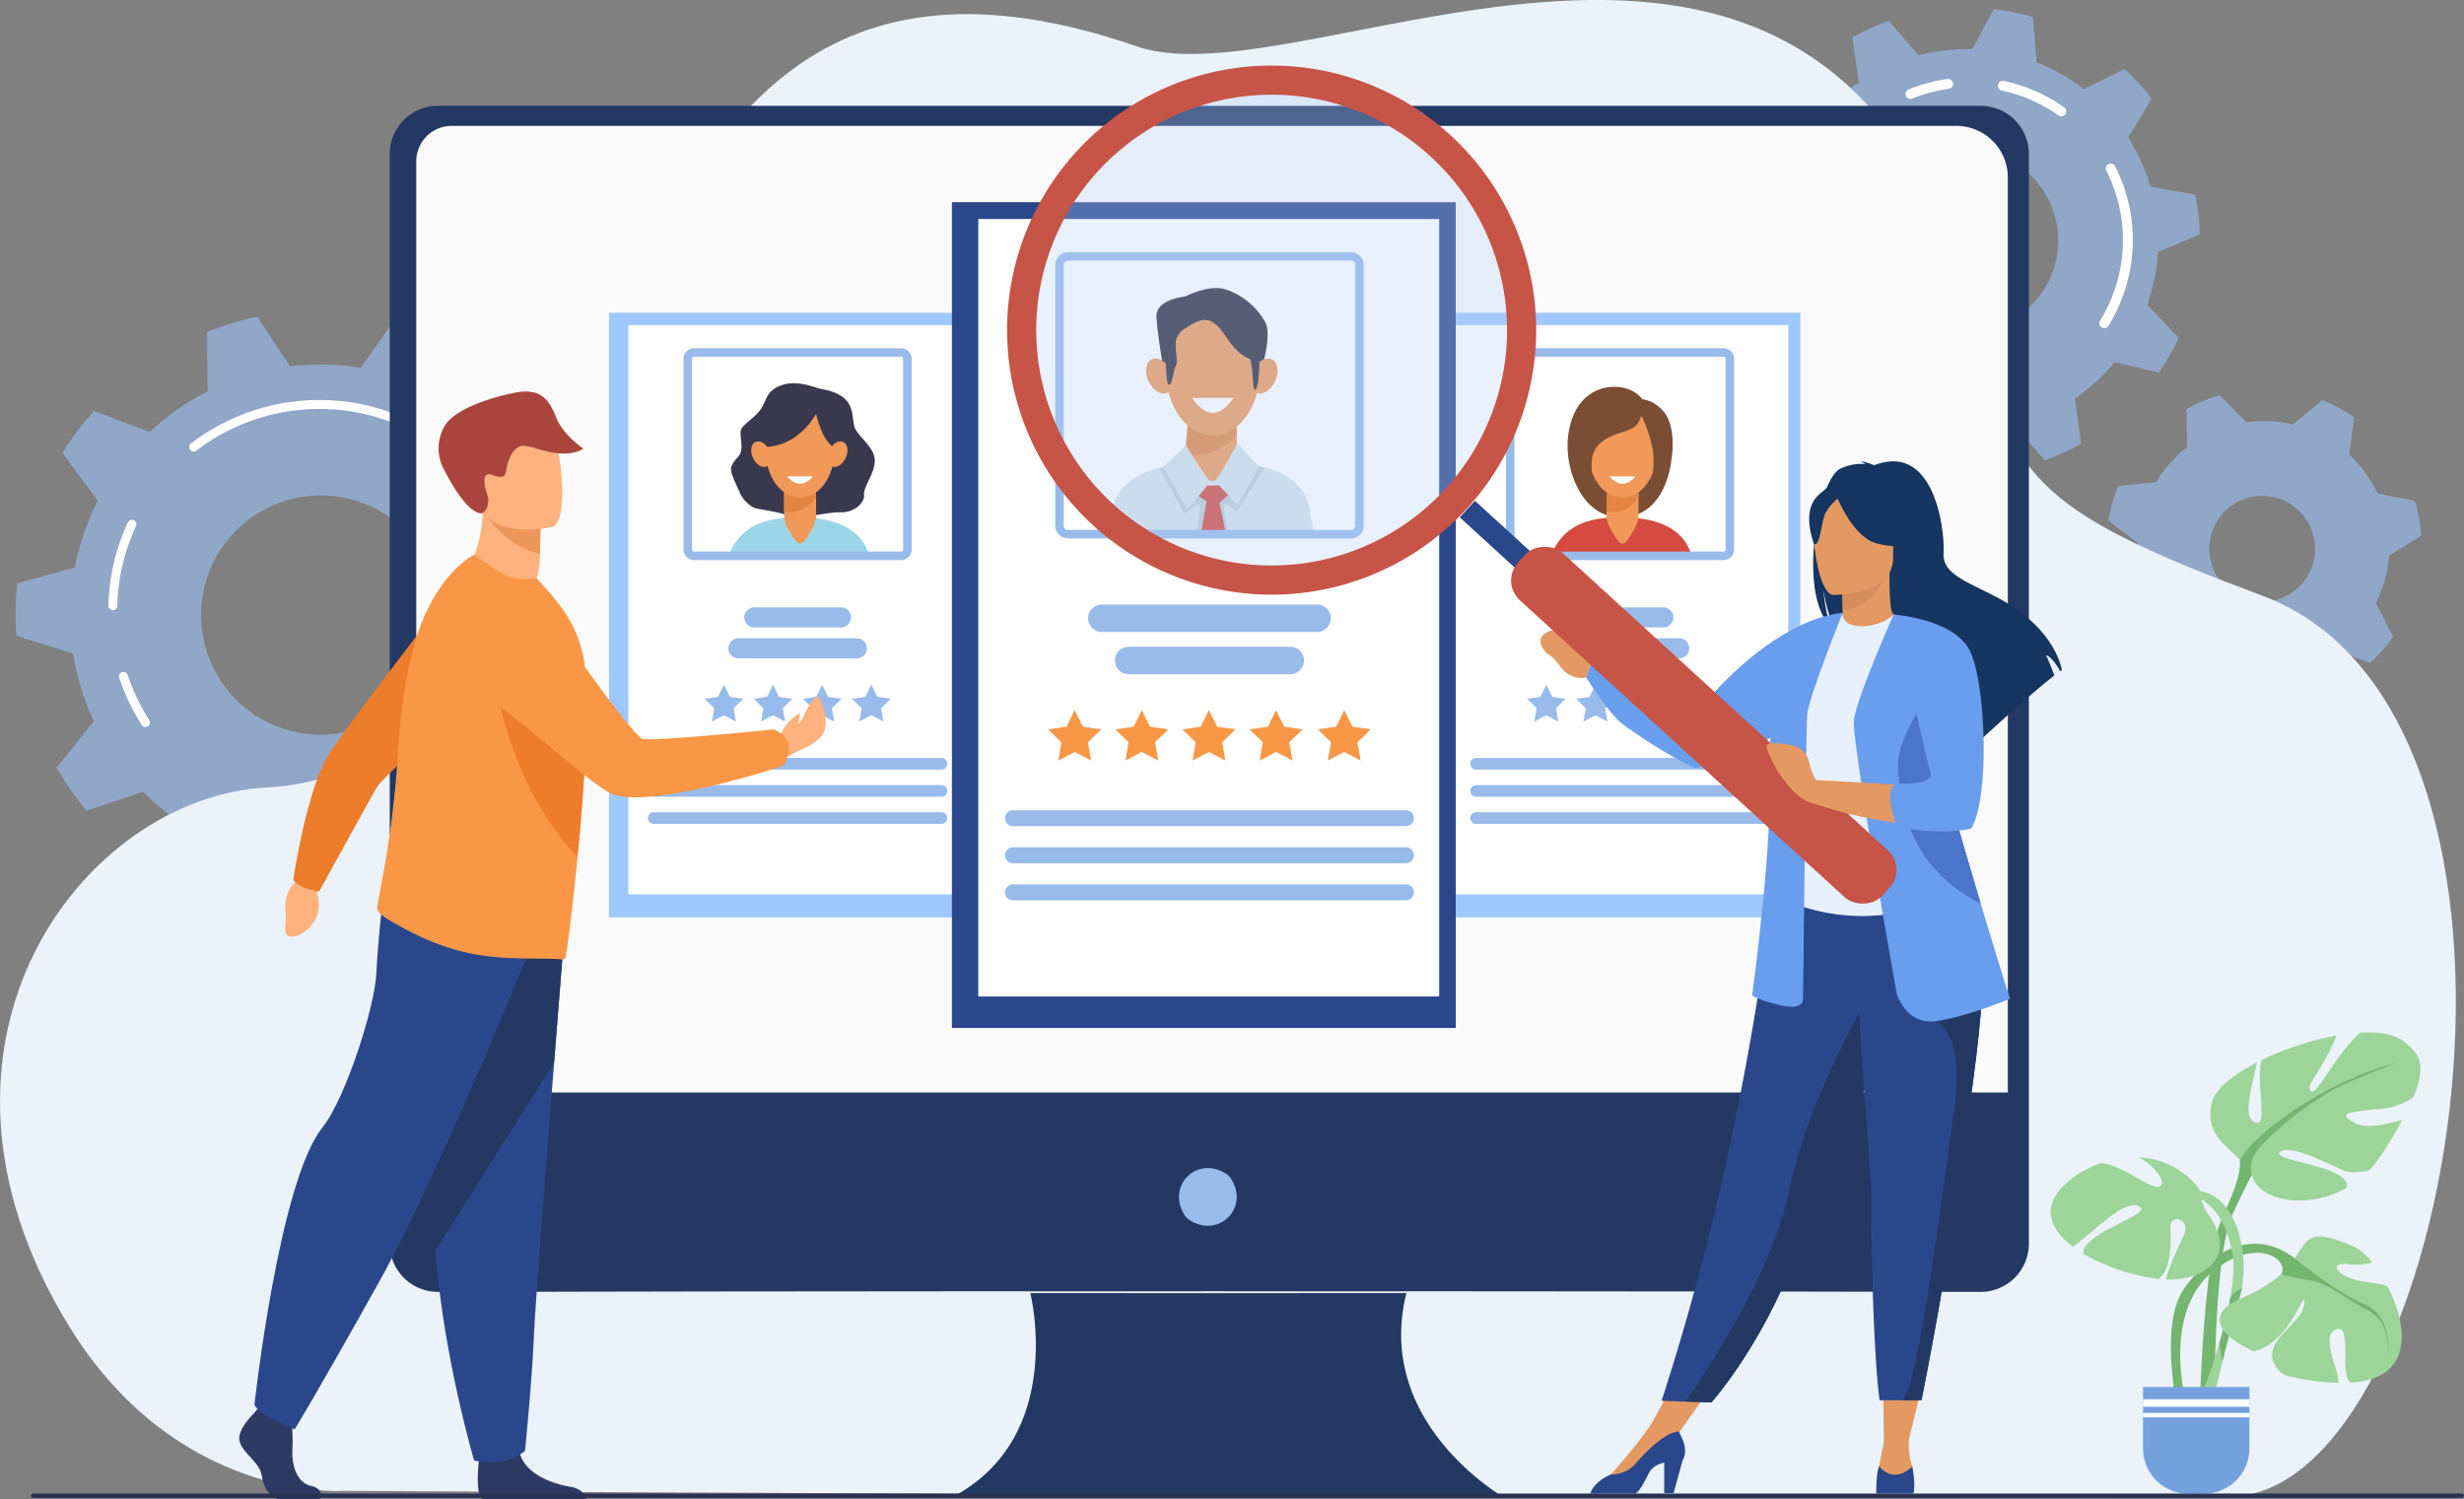 <svg xmlns="http://www.w3.org/2000/svg" width="762.425" height="464" viewBox="0 0 762.425 464">
  <rect x="0" y="0" width="762.425" height="464" fill="#808080" stroke="none"/>
  <g id="Group_42331" data-name="Group 42331" transform="translate(-15.63 -38.587)">
    <g id="Group_42305" data-name="Group 42305" transform="translate(20.468 41.384)">
      <g id="Group_42300" data-name="Group 42300" transform="translate(0 95.212)">
        <path id="Path_30932" data-name="Path 30932" d="M94.5,121.832a95.421,95.421,0,0,0-10.241,2.792c-1.794.6-3.553,1.253-5.286,1.947l.172,18.4A77.015,77.015,0,0,0,61.207,157.5l-17.231-6.488a94.73,94.73,0,0,0-9.77,12.96l10.968,14.8a77.858,77.858,0,0,0-7.15,20.667l-17.769,4.883a93.685,93.685,0,0,0-.3,16.218l17.582,5.531A77.8,77.8,0,0,0,43.922,247l-11.51,14.4A93.657,93.657,0,0,0,41.7,274.7l17.472-5.859A77.663,77.663,0,0,0,76.637,282l-.847,18.4a94.831,94.831,0,0,0,15.338,5.311l10.686-15a76.98,76.98,0,0,0,21.877.4l10.122,15.372a95.451,95.451,0,0,0,10.242-2.792c1.793-.6,3.553-1.253,5.286-1.947l-.173-18.4a76.99,76.99,0,0,0,17.938-12.527l17.232,6.488a94.626,94.626,0,0,0,9.769-12.96l-10.967-14.8a77.813,77.813,0,0,0,7.149-20.667l17.77-4.883a93.566,93.566,0,0,0,.3-16.218l-17.582-5.531a77.865,77.865,0,0,0-6.381-20.919l11.509-14.4a93.651,93.651,0,0,0-9.287-13.3l-17.473,5.859a77.656,77.656,0,0,0-17.464-13.166l.845-18.4a94.827,94.827,0,0,0-15.338-5.311l-10.685,15a76.937,76.937,0,0,0-21.877-.4Zm54.773,80.6a37.023,37.023,0,1,1-46.844-23.391A37.023,37.023,0,0,1,149.274,202.432Z" transform="translate(-19.739 -121.832)" fill="#9bc1f9" opacity="0.6"/>
        <g id="Group_42297" data-name="Group 42297" transform="translate(53.715 25.77)">
          <path id="Path_30933" data-name="Path 30933" d="M130.123,149.006a1.384,1.384,0,0,1-1.816,1.727,62.638,62.638,0,0,0-60.719,8.639,1.383,1.383,0,1,1-1.684-2.2,65.4,65.4,0,0,1,63.407-9.023A1.382,1.382,0,0,1,130.123,149.006Z" transform="translate(-65.363 -143.72)" fill="#fff"/>
        </g>
        <g id="Group_42298" data-name="Group 42298" transform="translate(28.701 62.871)">
          <path id="Path_30934" data-name="Path 30934" d="M52.7,176.179a1.386,1.386,0,0,1-.057,1.018,62.159,62.159,0,0,0-5.763,24.62,1.384,1.384,0,0,1-2.767-.072,64.936,64.936,0,0,1,6.018-25.71,1.384,1.384,0,0,1,2.569.144Z" transform="translate(-44.117 -175.232)" fill="#fff"/>
        </g>
        <g id="Group_42299" data-name="Group 42299" transform="translate(31.987 109.922)">
          <path id="Path_30935" data-name="Path 30935" d="M56.416,230.411a1.384,1.384,0,0,1-2.478,1.183,65.516,65.516,0,0,1-6.958-14.577,1.384,1.384,0,0,1,2.626-.877A62.773,62.773,0,0,0,56.268,230.1,1.359,1.359,0,0,1,56.416,230.411Z" transform="translate(-46.908 -215.195)" fill="#fff"/>
        </g>
      </g>
      <g id="Group_42304" data-name="Group 42304" transform="translate(531.64)">
        <path id="Path_30936" data-name="Path 30936" d="M615.49,110.7a72.684,72.684,0,0,0-.673-8.083c-.2-1.43-.446-2.843-.726-4.242l-13.852-2.431a58.867,58.867,0,0,0-6.917-15.22l7.271-12.043a72.274,72.274,0,0,0-8.378-9.142l-12.647,6.181a59.492,59.492,0,0,0-14.533-8.246l-1.2-14.029a71.591,71.591,0,0,0-12.143-2.48l-6.6,12.44a59.452,59.452,0,0,0-16.6,1.885l-9.219-10.649a71.532,71.532,0,0,0-11.284,5.127l1.972,13.942A59.378,59.378,0,0,0,497.636,75L483.93,71.8a72.492,72.492,0,0,0-6.123,10.785L487.591,92.7a58.818,58.818,0,0,0-3.345,16.381l-12.956,5.466a72.935,72.935,0,0,0,.672,8.083q.3,2.148.728,4.242l13.852,2.431a58.831,58.831,0,0,0,6.917,15.22l-7.271,12.043a72.368,72.368,0,0,0,8.378,9.143l12.647-6.182a59.431,59.431,0,0,0,14.533,8.246l1.2,14.031a71.564,71.564,0,0,0,12.143,2.478l6.6-12.44a59.451,59.451,0,0,0,16.6-1.885l9.218,10.65a71.6,71.6,0,0,0,11.284-5.129l-1.971-13.942a59.371,59.371,0,0,0,12.321-11.29l13.7,3.194a72.227,72.227,0,0,0,6.123-10.785l-9.783-10.114a58.825,58.825,0,0,0,3.345-16.381ZM547.316,140.64A28.289,28.289,0,1,1,571.4,108.7,28.29,28.29,0,0,1,547.316,140.64Z" transform="translate(-471.29 -40.963)" fill="#9bc1f9" opacity="0.6"/>
        <g id="Group_42301" data-name="Group 42301" transform="translate(113.114 47.828)">
          <path id="Path_30937" data-name="Path 30937" d="M569.1,132.481a1.525,1.525,0,0,1-1.508-2.315A47.4,47.4,0,0,0,569.528,83.8a1.526,1.526,0,0,1,2.721-1.385,50.446,50.446,0,0,1-2.06,49.354A1.521,1.521,0,0,1,569.1,132.481Z" transform="translate(-567.364 -81.586)" fill="#fff"/>
        </g>
        <g id="Group_42302" data-name="Group 42302" transform="translate(81.705 22.205)">
          <path id="Path_30938" data-name="Path 30938" d="M560.513,70.787a1.519,1.519,0,0,1-1.094-.265A47.021,47.021,0,0,0,541.9,62.843a1.527,1.527,0,0,1,.633-2.987,50.079,50.079,0,0,1,18.653,8.173,1.526,1.526,0,0,1-.67,2.757Z" transform="translate(-540.686 -59.823)" fill="#fff"/>
        </g>
        <g id="Group_42303" data-name="Group 42303" transform="translate(53.136 21.631)">
          <path id="Path_30939" data-name="Path 30939" d="M518.159,65.506a1.527,1.527,0,0,1-.786-2.926A50.565,50.565,0,0,1,529.4,59.35a1.526,1.526,0,0,1,.423,3.023,47.436,47.436,0,0,0-11.3,3.034A1.526,1.526,0,0,1,518.159,65.506Z" transform="translate(-516.421 -59.335)" fill="#fff"/>
        </g>
      </g>
      <path id="Path_30940" data-name="Path 30940" d="M656.374,194.186c.091-.71.159-1.418.21-2.123l9.935-6.1a48.405,48.405,0,0,0-1.963-10.773l-11.53-2.357a39.016,39.016,0,0,0-8.721-11.97l1.433-11.606a48.388,48.388,0,0,0-9.817-5.291l-9.042,7.554a39.022,39.022,0,0,0-14.449-.692l-8.207-8.383a48.673,48.673,0,0,0-10.36,4.372l.267,11.719a38.917,38.917,0,0,0-9.632,10.829l-11.684,1.191a48.729,48.729,0,0,0-3.064,10.728l9.264,7.048a38.56,38.56,0,0,0,2.484,14.669l-6.335,9.849a49.06,49.06,0,0,0,6.34,8.936l11.252-2.84a38.587,38.587,0,0,0,13.422,7.4l3.733,11.044c.6.1,1.2.19,1.808.267a49,49,0,0,0,8.968.311l4.8-10.586a38.81,38.81,0,0,0,14.281-6.034l10.945,3.961a48.837,48.837,0,0,0,7.127-8.1l-5.313-10.42A38.775,38.775,0,0,0,656.374,194.186Zm-41.105,12.035a16.358,16.358,0,1,1,18.287-14.17A16.357,16.357,0,0,1,615.269,206.221Z" transform="translate(77.813 -22.963)" fill="#9bc1f9" opacity="0.6"/>
    </g>
    <path id="Path_30941" data-name="Path 30941" d="M121.66,499.922s-51.421,3.579-84.939-51.4c-53.4-87.588,4.79-163.379,61.577-166.266,123.752-6.291,76.06-296.117,269.134-229.3,54.289,18.79,219.918-87.351,260.827,91.618,9.729,42.557,20,53.2,87.349,78.33,99.566,37.156,60.027,277.9-9.94,278.8S121.66,499.922,121.66,499.922Z" transform="translate(0 0)" fill="#ebf2f9"/>
    <g id="Group_42322" data-name="Group 42322" transform="translate(136.229 71.347)">
      <path id="Path_30942" data-name="Path 30942" d="M610.358,66.412H132.949A14.887,14.887,0,0,0,118.061,81.3V418.506a14.888,14.888,0,0,0,14.868,14.907H316.185s11.665,45.087-24.475,63.735H463.05s-40.8-23.033-30.314-63.735h177.6a14.908,14.908,0,0,0,14.908-14.907h0V81.308a14.887,14.887,0,0,0-14.878-14.9Z" transform="translate(-118.061 -66.412)" fill="#233862"/>
      <path id="Path_30943" data-name="Path 30943" d="M341.282,348.439c6.493,9.279-3.675,19.447-12.953,12.953a3.4,3.4,0,0,1-.8-.8c-6.481-9.279,3.676-19.435,12.955-12.953A3.412,3.412,0,0,1,341.282,348.439Z" transform="translate(-81.272 -16.896)" fill="#99bbeb"/>
      <path id="Path_30944" data-name="Path 30944" d="M135.971,71.671h465.57A15.962,15.962,0,0,1,617.5,87.634v283.16H125.031V82.612A10.941,10.941,0,0,1,135.971,71.671Z" transform="translate(-116.825 -65.479)" fill="#fafafa"/>
      <path id="Path_30945" data-name="Path 30945" d="M586.709,378.261c0,.155-98.091.29-219.057.29s-219.08-.134-219.08-.29,98.069-.288,219.08-.288S586.709,378.106,586.709,378.261Z" transform="translate(-112.649 -11.152)" fill="#ebf3fa"/>
      <g id="Group_42321" data-name="Group 42321" transform="translate(67.854 29.808)">
        <g id="Group_42310" data-name="Group 42310" transform="translate(0 34.223)">
          <rect id="Rectangle_40282" data-name="Rectangle 40282" width="114.144" height="187.089" fill="#9ec8ff"/>
          <rect id="Rectangle_40283" data-name="Rectangle 40283" width="104.414" height="176.147" transform="translate(5.978 3.812)" fill="#fff"/>
          <g id="Group_42309" data-name="Group 42309" transform="translate(12.029 10.973)">
            <g id="Group_42306" data-name="Group 42306" transform="translate(25.18 10.814)">
              <path id="Path_30946" data-name="Path 30946" d="M207.3,185.71c3.93-8.453,10.581-11.161,21.5-11.161,13.005,0,19.758,4.711,21.673,11.57C227.184,186.438,207.3,185.71,207.3,185.71Z" transform="translate(-207.297 -133.05)" fill="#9bd6e8"/>
              <path id="Path_30947" data-name="Path 30947" d="M224.18,139.68c-5.505,1.546-5.264,4.64-7.1,7.51s-5.822,4.786-6.3,6.7,1.228,5.9-.8,8.136-2.711,3.35-1.914,5.583,2.553,5.742,2.713,6.221,2.392,3.829,5.1,4.307,7.817,1.276,10.369,2.392,10.759-1.429,15.314-1.269,7.656-3.2,7.337-5.43,3.359-6.7,3.351-10.528c-.011-4.111-4.786-7.178-6.062-9.891s.16-7.5-4.626-10.331c-3.025-1.792-5.105-1.632-7.5-2.43S227.689,138.7,224.18,139.68Z" transform="translate(-207.218 -139.302)" fill="#3a384d"/>
              <path id="Path_30948" data-name="Path 30948" d="M228.4,184.414c-1.244,1.838-2.158,1.914-3.51,0-1.074-1.522-3.189-4.98-3.189-6.735V160.168a3.2,3.2,0,0,1,3.189-3.191h3.51a3.2,3.2,0,0,1,3.191,3.191V177.68C231.594,179.434,229.521,182.766,228.4,184.414Z" transform="translate(-204.742 -136.167)" fill="#f09959"/>
              <path id="Path_30949" data-name="Path 30949" d="M228.4,156.977h-3.51a3.2,3.2,0,0,0-3.189,3.191v15.625c3.939,1.254,7.536-1.24,9.89-4.049V160.168A3.2,3.2,0,0,0,228.4,156.977Z" transform="translate(-204.742 -136.167)" fill="#e38540"/>
              <ellipse id="Ellipse_489" data-name="Ellipse 489" cx="10.608" cy="14.454" rx="10.608" ry="14.454" transform="translate(11.299 6.533)" fill="#f09959"/>
              <path id="Path_30950" data-name="Path 30950" d="M232.6,148.217c-6.7,11.326-16.59,10.209-16.59,10.209s.239-14.994,8.1-15.792,12.482,2.356,14.078,7.559,0,8.632,0,8.632a13.765,13.765,0,0,1-3.829-5.184A37.181,37.181,0,0,1,232.6,148.217Z" transform="translate(-205.751 -138.733)" fill="#3a384d"/>
              <ellipse id="Ellipse_490" data-name="Ellipse 490" cx="2.792" cy="4.187" rx="2.792" ry="4.187" transform="translate(5.545 19.378) rotate(-25.405)" fill="#f09959"/>
              <path id="Path_30951" data-name="Path 30951" d="M233.672,157.355c-.993,2.09-.668,4.319.725,4.98s3.326-.5,4.317-2.584.668-4.319-.724-4.98S234.664,155.267,233.672,157.355Z" transform="translate(-202.721 -136.591)" fill="#f09959"/>
              <path id="Path_30952" data-name="Path 30952" d="M230.492,163.786s-1.785,2.315-3.988,2.315-3.988-2.315-3.988-2.315Z" transform="translate(-204.598 -134.959)" fill="#fff"/>
            </g>
            <path id="Path_30953" data-name="Path 30953" d="M241.134,204.444H214.345a3.115,3.115,0,1,1,0-6.231h26.789a3.115,3.115,0,0,1,0,6.231Z" transform="translate(-181.419 -118.039)" fill="#99bbeb"/>
            <path id="Path_30954" data-name="Path 30954" d="M246.778,212.573h-36.6a3.115,3.115,0,1,1,0-6.231h36.6a3.115,3.115,0,0,1,0,6.231Z" transform="translate(-182.158 -116.597)" fill="#99bbeb"/>
            <path id="Path_30955" data-name="Path 30955" d="M276.744,241.412H187.717a1.807,1.807,0,1,1,0-3.614h89.026a1.807,1.807,0,0,1,0,3.614Z" transform="translate(-185.91 -111.018)" fill="#99bbeb"/>
            <path id="Path_30956" data-name="Path 30956" d="M276.744,248.549H187.717a1.808,1.808,0,0,1,0-3.616h89.026a1.808,1.808,0,0,1,0,3.616Z" transform="translate(-185.91 -109.753)" fill="#99bbeb"/>
            <path id="Path_30957" data-name="Path 30957" d="M276.744,255.684H187.717a1.808,1.808,0,0,1,0-3.616h89.026a1.808,1.808,0,0,1,0,3.616Z" transform="translate(-185.91 -108.487)" fill="#99bbeb"/>
            <g id="Group_42307" data-name="Group 42307" transform="translate(11.032)">
              <path id="Path_30958" data-name="Path 30958" d="M262.63,195.669H198.507a3.231,3.231,0,0,1-3.227-3.227v-59.1a3.231,3.231,0,0,1,3.227-3.227H262.63a3.23,3.23,0,0,1,3.227,3.227v59.1A3.23,3.23,0,0,1,262.63,195.669Zm-64.123-62.927a.61.61,0,0,0-.6.6v59.1a.61.61,0,0,0,.6.6H262.63a.61.61,0,0,0,.6-.6v-59.1a.61.61,0,0,0-.6-.6Z" transform="translate(-195.28 -130.117)" fill="#99bbeb"/>
            </g>
            <g id="Group_42308" data-name="Group 42308" transform="translate(17.504 104.101)">
              <path id="Path_30959" data-name="Path 30959" d="M206.785,218.536l1.856,3.762,4.151.6-3,2.928.709,4.134-3.713-1.952-3.713,1.952.709-4.134-3-2.928,4.151-.6Z" transform="translate(-200.777 -218.536)" fill="#99bbeb"/>
              <path id="Path_30960" data-name="Path 30960" d="M219.7,218.536l1.856,3.762,4.151.6-3,2.928.709,4.134-3.713-1.952-3.713,1.952.709-4.134-3-2.928,4.151-.6Z" transform="translate(-198.487 -218.536)" fill="#99bbeb"/>
              <path id="Path_30961" data-name="Path 30961" d="M232.615,218.536l1.856,3.762,4.151.6-3,2.928.709,4.134-3.713-1.952-3.713,1.952.709-4.134-3-2.928,4.151-.6Z" transform="translate(-196.196 -218.536)" fill="#99bbeb"/>
              <path id="Path_30962" data-name="Path 30962" d="M245.53,218.536l1.856,3.762,4.151.6-3,2.928.709,4.134-3.713-1.952-3.713,1.952.709-4.134-3-2.928,4.151-.6Z" transform="translate(-193.905 -218.536)" fill="#99bbeb"/>
            </g>
          </g>
        </g>
        <g id="Group_42315" data-name="Group 42315" transform="translate(254.472 34.223)">
          <rect id="Rectangle_40284" data-name="Rectangle 40284" width="114.144" height="187.089" fill="#9ec8ff"/>
          <rect id="Rectangle_40285" data-name="Rectangle 40285" width="104.414" height="176.147" transform="translate(5.978 3.812)" fill="#fff"/>
          <g id="Group_42314" data-name="Group 42314" transform="translate(12.029 10.973)">
            <g id="Group_42311" data-name="Group 42311" transform="translate(25.18 11.938)">
              <path id="Path_30963" data-name="Path 30963" d="M427.646,156.317c0,8.38,5.046,21.9,16.948,21.467s14.535-13.322,14.995-16.959S427.646,156.317,427.646,156.317Z" transform="translate(-422.687 -137.409)" fill="#7a4e34"/>
              <path id="Path_30964" data-name="Path 30964" d="M423.434,185.71c3.93-8.453,10.581-11.161,21.5-11.161,13.005,0,19.759,4.711,21.673,11.57C443.321,186.438,423.434,185.71,423.434,185.71Z" transform="translate(-423.434 -134.175)" fill="#d54a41"/>
              <path id="Path_30965" data-name="Path 30965" d="M444.54,184.414c-1.245,1.838-2.158,1.914-3.51,0-1.074-1.522-3.189-4.98-3.189-6.735V160.168a3.2,3.2,0,0,1,3.189-3.191h3.51a3.2,3.2,0,0,1,3.191,3.191V177.68C447.731,179.434,445.658,182.766,444.54,184.414Z" transform="translate(-420.879 -137.291)" fill="#f09959"/>
              <path id="Path_30966" data-name="Path 30966" d="M444.54,156.977h-3.51a3.2,3.2,0,0,0-3.189,3.191v15.625c3.941,1.254,7.536-1.24,9.89-4.049V160.168A3.2,3.2,0,0,0,444.54,156.977Z" transform="translate(-420.879 -137.291)" fill="#e38540"/>
              <ellipse id="Ellipse_491" data-name="Ellipse 491" cx="10.608" cy="14.454" rx="10.608" ry="14.454" transform="translate(11.299 5.408)" fill="#f09959"/>
              <path id="Path_30967" data-name="Path 30967" d="M450.43,149.133c-1.26,4.446-4.023,4.394-7.874,5.854s-5.694,2.928-6.954,5.771c-1.607,3.626.73,14.2.73,14.2s-9.753-7.3-8.625-18.777,7.9-15.924,14.265-15.924,8.79,3.882,8.79,3.882,3.393.014,6.6,3.815c4.313,5.109,2.985,17.516,0,21.961s-4.977,5.839-4.911,5.64,2.787-10.408,1.328-16.72A40.32,40.32,0,0,0,450.43,149.133Z" transform="translate(-422.692 -140.257)" fill="#7a4e34"/>
              <path id="Path_30968" data-name="Path 30968" d="M446.629,163.786s-1.785,2.315-3.988,2.315-3.988-2.315-3.988-2.315Z" transform="translate(-420.734 -136.084)" fill="#fff"/>
            </g>
            <path id="Path_30969" data-name="Path 30969" d="M457.271,204.444H430.482a3.115,3.115,0,1,1,0-6.231h26.789a3.115,3.115,0,0,1,0,6.231Z" transform="translate(-397.556 -118.039)" fill="#99bbeb"/>
            <path id="Path_30970" data-name="Path 30970" d="M462.915,212.573h-36.6a3.115,3.115,0,0,1,0-6.231h36.6a3.115,3.115,0,0,1,0,6.231Z" transform="translate(-398.295 -116.597)" fill="#99bbeb"/>
            <path id="Path_30971" data-name="Path 30971" d="M492.881,241.412H403.854a1.807,1.807,0,1,1,0-3.614h89.026a1.807,1.807,0,1,1,0,3.614Z" transform="translate(-402.047 -111.018)" fill="#99bbeb"/>
            <path id="Path_30972" data-name="Path 30972" d="M492.881,248.549H403.854a1.808,1.808,0,0,1,0-3.616h89.026a1.808,1.808,0,0,1,0,3.616Z" transform="translate(-402.047 -109.753)" fill="#99bbeb"/>
            <path id="Path_30973" data-name="Path 30973" d="M492.881,255.684H403.854a1.808,1.808,0,0,1,0-3.616h89.026a1.808,1.808,0,0,1,0,3.616Z" transform="translate(-402.047 -108.487)" fill="#99bbeb"/>
            <g id="Group_42312" data-name="Group 42312" transform="translate(11.032)">
              <path id="Path_30974" data-name="Path 30974" d="M478.767,195.669H414.644a3.231,3.231,0,0,1-3.227-3.227v-59.1a3.231,3.231,0,0,1,3.227-3.227h64.123a3.23,3.23,0,0,1,3.227,3.227v59.1A3.23,3.23,0,0,1,478.767,195.669Zm-64.123-62.927a.61.61,0,0,0-.6.6v59.1a.61.61,0,0,0,.6.6h64.123a.61.61,0,0,0,.6-.6v-59.1a.61.61,0,0,0-.6-.6Z" transform="translate(-411.417 -130.117)" fill="#99bbeb"/>
            </g>
            <g id="Group_42313" data-name="Group 42313" transform="translate(17.504 104.101)">
              <path id="Path_30975" data-name="Path 30975" d="M422.922,218.536l1.856,3.762,4.151.6-3,2.928.709,4.134-3.713-1.952-3.713,1.952.709-4.134-3-2.928,4.151-.6Z" transform="translate(-416.914 -218.536)" fill="#99bbeb"/>
              <path id="Path_30976" data-name="Path 30976" d="M435.837,218.536l1.856,3.762,4.151.6-3,2.928.709,4.134-3.713-1.952-3.713,1.952.709-4.134-3-2.928,4.151-.6Z" transform="translate(-414.624 -218.536)" fill="#99bbeb"/>
              <path id="Path_30977" data-name="Path 30977" d="M448.752,218.536l1.856,3.762,4.151.6-3,2.928.709,4.134-3.713-1.952-3.713,1.952.709-4.134-3-2.928,4.151-.6Z" transform="translate(-412.333 -218.536)" fill="#99bbeb"/>
              <path id="Path_30978" data-name="Path 30978" d="M461.667,218.536l1.857,3.762,4.151.6-3,2.928.709,4.134-3.713-1.952-3.713,1.952.709-4.134-3-2.928,4.151-.6Z" transform="translate(-410.042 -218.536)" fill="#99bbeb"/>
            </g>
          </g>
        </g>
        <g id="Group_42320" data-name="Group 42320" transform="translate(106.088)">
          <rect id="Rectangle_40286" data-name="Rectangle 40286" width="155.904" height="255.535" fill="#2b478b"/>
          <rect id="Rectangle_40287" data-name="Rectangle 40287" width="142.614" height="240.589" transform="translate(8.165 5.207)" fill="#fff"/>
          <g id="Group_42319" data-name="Group 42319" transform="translate(16.43 15.467)">
            <g id="Group_42316" data-name="Group 42316" transform="translate(32.591 11.116)">
              <path id="Path_30979" data-name="Path 30979" d="M322.447,143.467c-.1-.3-2.6-14.63-2.894-20.2s8.956-6.368,8.956-6.368,7.565-4.081,13.038-1.991a22.065,22.065,0,0,1,11.687,9.985c2.488,4.379-2.189,18.025-2.189,18.025Z" transform="translate(-305.287 -114.308)" fill="#2e2d3d"/>
              <path id="Path_30980" data-name="Path 30980" d="M307.436,181.395c-.034-.235.639-5.876.664-6.1,1.26-11.876,15.9-15.216,30.507-15.216,17.164,0,28.808,3.141,30.666,15.482.054.361,1.044,6.015.995,6.4C338.457,182.389,307.436,181.395,307.436,181.395Z" transform="translate(-307.435 -106.191)" fill="#d5e1e8"/>
              <path id="Path_30981" data-name="Path 30981" d="M338.1,173.549c-1.7,2.51-2.948,2.614-4.793,0-1.468-2.079-6.37-6.822-6.37-9.219l2.012-23.9a4.37,4.37,0,0,1,4.357-4.357H338.1a4.37,4.37,0,0,1,4.357,4.357l.934,23.9C343.388,166.728,339.621,171.3,338.1,173.549Z" transform="translate(-303.977 -110.448)" fill="#f09959"/>
              <path id="Path_30982" data-name="Path 30982" d="M338.057,136.074h-4.793a4.37,4.37,0,0,0-4.357,4.357l-1.747,21.2c5.383,1.713,12.651-1.77,15.865-5.607l-.61-15.6A4.37,4.37,0,0,0,338.057,136.074Z" transform="translate(-303.937 -110.448)" fill="#e38540"/>
              <path id="Path_30983" data-name="Path 30983" d="M320.407,161.623l7.685,14.2s4.114-3.384,4.512-2.72-.73,9.036-.73,9.036,9.156.124,9.554-.274-1.858-9.094-.929-9.094,3.723,2.521,3.723,2.521l8.579-13.673-1.886-.459-14.058,7.563-15.035-7.4Z" transform="translate(-305.134 -105.998)" fill="#bdccd4"/>
              <path id="Path_30984" data-name="Path 30984" d="M327.872,167.428l5.707,3.829-1.768,10.164,7.7-.429-1.922-9.245,4.73-4.319-2.222-2.094h-10Z" transform="translate(-303.81 -105.258)" fill="#d54a41"/>
              <path id="Path_30985" data-name="Path 30985" d="M328.335,155.742l-7.058,6.716s7.191,12.79,7.589,12.79,6.1-7.051,6.1-7.051l3.653-.064,5.769,6.054,6.705-11.861-6.837-7.248s-5.839,11.279-6.9,11.544-1.069.4-1.927-.265S328.335,155.742,328.335,155.742Z" transform="translate(-304.98 -107.077)" fill="#d5e1e8"/>
              <ellipse id="Ellipse_492" data-name="Ellipse 492" cx="14.489" cy="19.742" rx="14.489" ry="19.742" transform="translate(17.234 6.126)" fill="#f09959"/>
              <path id="Path_30986" data-name="Path 30986" d="M324.489,136.591c1.355,2.854.911,5.9-.99,6.8s-4.543-.677-5.9-3.53-.911-5.9.99-6.8S323.134,133.738,324.489,136.591Z" transform="translate(-305.771 -111.027)" fill="#f09959"/>
              <path id="Path_30987" data-name="Path 30987" d="M344.989,136.591c-1.356,2.854-.912,5.9.99,6.8s4.542-.677,5.9-3.53.911-5.9-.99-6.8S346.345,133.738,344.989,136.591Z" transform="translate(-300.913 -111.027)" fill="#f09959"/>
              <path id="Path_30988" data-name="Path 30988" d="M341.776,143.16s-2.879,4.661-6.428,4.661-6.427-4.661-6.427-4.661Z" transform="translate(-303.624 -109.191)" fill="#fff"/>
              <path id="Path_30989" data-name="Path 30989" d="M328.072,126.1c5.972-4.18,8.66-3.484,13.137,3.384s9.853,6.988,9.853,6.988l.7-7.121s-6.67-12.9-15.626-11.212-14.048,9.753-14.048,9.753-.436,15.109.814,15.625,1.393-4.877,2.289-5.972-.9-6.269.3-8.658S328.072,126.1,328.072,126.1Z" transform="translate(-304.85 -113.657)" fill="#2e2d3d"/>
              <path id="Path_30990" data-name="Path 30990" d="M343.474,131.466c2.084,2.283,1.293,11.346,2.388,11.246s1.493-8.658,1.2-9.554S343.474,131.466,343.474,131.466Z" transform="translate(-301.043 -111.265)" fill="#2e2d3d"/>
            </g>
            <path id="Path_30991" data-name="Path 30991" d="M372.42,205.978H305.867a4.255,4.255,0,0,1,0-8.51H372.42a4.255,4.255,0,1,1,0,8.51Z" transform="translate(-275.877 -88.443)" fill="#99bbeb"/>
            <path id="Path_30992" data-name="Path 30992" d="M362.891,217.08H312.9a4.254,4.254,0,1,1,0-8.509h49.989a4.254,4.254,0,0,1,0,8.509Z" transform="translate(-274.629 -86.474)" fill="#99bbeb"/>
            <path id="Path_30993" data-name="Path 30993" d="M403.819,256.472h-121.6a2.468,2.468,0,0,1,0-4.937h121.6a2.468,2.468,0,1,1,0,4.937Z" transform="translate(-279.754 -78.853)" fill="#99bbeb"/>
            <path id="Path_30994" data-name="Path 30994" d="M403.819,266.218h-121.6a2.469,2.469,0,0,1,0-4.938h121.6a2.469,2.469,0,1,1,0,4.938Z" transform="translate(-279.754 -77.125)" fill="#99bbeb"/>
            <path id="Path_30995" data-name="Path 30995" d="M403.819,275.964h-121.6a2.469,2.469,0,0,1,0-4.938h121.6a2.469,2.469,0,0,1,0,4.938Z" transform="translate(-279.754 -75.396)" fill="#99bbeb"/>
            <g id="Group_42317" data-name="Group 42317" transform="translate(15.548)">
              <path id="Path_30996" data-name="Path 30996" d="M384.469,193.441H296.887a3.931,3.931,0,0,1-3.927-3.928v-80.72a3.931,3.931,0,0,1,3.927-3.927h87.583a3.932,3.932,0,0,1,3.928,3.927v80.72A3.932,3.932,0,0,1,384.469,193.441Zm-87.583-85.949a1.3,1.3,0,0,0-1.3,1.3v80.72a1.3,1.3,0,0,0,1.3,1.3h87.583a1.3,1.3,0,0,0,1.3-1.3v-80.72a1.3,1.3,0,0,0-1.3-1.3Z" transform="translate(-292.96 -104.867)" fill="#99bbeb"/>
            </g>
            <g id="Group_42318" data-name="Group 42318" transform="translate(13.359 141.706)">
              <path id="Path_30997" data-name="Path 30997" d="M299.306,225.226l2.536,5.138,5.67.824-4.1,4,.969,5.647-5.071-2.666-5.071,2.666.969-5.647-4.1-4,5.67-.824Z" transform="translate(-291.1 -225.226)" fill="#f99746"/>
              <path id="Path_30998" data-name="Path 30998" d="M316.946,225.226l2.536,5.138,5.67.824-4.1,4,.969,5.647-5.071-2.666-5.071,2.666.969-5.647-4.1-4,5.67-.824Z" transform="translate(-287.972 -225.226)" fill="#f99746"/>
              <path id="Path_30999" data-name="Path 30999" d="M334.586,225.226l2.536,5.138,5.67.824-4.1,4,.969,5.647-5.071-2.666-5.071,2.666.969-5.647-4.1-4,5.67-.824Z" transform="translate(-284.843 -225.226)" fill="#f99746"/>
              <path id="Path_31000" data-name="Path 31000" d="M352.226,225.226l2.536,5.138,5.67.824-4.1,4,.969,5.647-5.071-2.666-5.071,2.666.969-5.647-4.1-4,5.67-.824Z" transform="translate(-281.714 -225.226)" fill="#f99746"/>
              <path id="Path_31001" data-name="Path 31001" d="M370.146,225.226l2.536,5.138,5.67.824-4.1,4,.968,5.647-5.071-2.666-5.071,2.666.968-5.647-4.1-4,5.67-.824Z" transform="translate(-278.536 -225.226)" fill="#f99746"/>
            </g>
          </g>
        </g>
      </g>
    </g>
    <g id="Group_42325" data-name="Group 42325" transform="translate(89.659 159.746)">
      <path id="Path_31002" data-name="Path 31002" d="M137.516,192.306s9.22,10.939,20.963,6.362c0,0,2.525-6.109,2.561-10.613,0-.553.012-1.091.02-1.6.062-5.072.234-7.918.234-7.918l-.013,0c-.533-.223-17.949-7.373-17.935-6.779C143.645,185.472,137.516,192.306,137.516,192.306Z" transform="translate(-68.041 -136.133)" fill="#ffb27d"/>
      <path id="Path_31003" data-name="Path 31003" d="M143.955,174.547c1.68,3.113,7.442,9.2,15.965,11.429.062-5.072.234-7.918.234-7.918l-.013,0C159.66,177.926,143.456,173.63,143.955,174.547Z" transform="translate(-66.901 -135.654)" fill="#ed975d"/>
      <path id="Path_31004" data-name="Path 31004" d="M164.61,181.926s-19.585,4.6-22.265-7.636-7.012-19.892,5.379-23.348,15.852.679,17.741,4.548S169.637,180.412,164.61,181.926Z" transform="translate(-67.711 -140.048)" fill="#ffb27d"/>
      <path id="Path_31005" data-name="Path 31005" d="M144.52,179.07c-.268.172-4.482,1.466-12.464-14.432a13.846,13.846,0,0,1,.815-12.666c2.92-4.771,13.275-8.522,21.879-10.155s10.668,3.21,12.694,8.074c2.128,5.107,8.27,9.313,8.27,9.313-7.42,4.144-16.355-1.784-19.451-.809s-4.189,5.854-4.421,7.417-.59,2.863-4.482,1.467-1.76,5.516-1.136,6.838C146.224,174.118,146.752,177.639,144.52,179.07Z" transform="translate(-69.215 -141.494)" fill="#a9453d"/>
      <g id="Group_42323" data-name="Group 42323" transform="translate(0 150.368)">
        <path id="Path_31006" data-name="Path 31006" d="M103.359,437.1H91.5c-2.487,0-5.249-2.489-5.94-7.047s-5.8-7.047-6.909-10.778,4.561-8.982,4.561-8.982l.947-1.217.985-1.269,9.394,2.21s.232,2.237.377,5.086c.1,2.057.155,4.435.039,6.52-.277,4.976,1.393,10.331,5.811,11.3S103.359,437.1,103.359,437.1Z" transform="translate(-78.507 -244.628)" fill="#2c3a64"/>
        <path id="Path_31007" data-name="Path 31007" d="M174.8,435.266H143.362a2.83,2.83,0,0,1-.668-.194c-2.1-1.05-1.442-9.086-1.189-11.569.048-.459.082-.729.082-.729s11.054-8.841,12.575-2.072c.048.212.1.419.162.623v0c1.919,6.334,10.5,9.211,15.452,10.013C173.564,431.958,174.545,434.163,174.8,435.266Z" transform="translate(-67.387 -242.793)" fill="#2c3a64"/>
        <path id="Path_31008" data-name="Path 31008" d="M171.422,279.152s-1.679,20.945-3.652,46.123c-2.682,34.2-5.907,76.212-6.226,84.171-.551,13.82-2.764,35.926-2.764,35.926s-5.249,5.251-15.752,3.038c0,0-9.36-31.557-12.034-64.946-.041-.546-.082-1.1-.124-1.649-2.488-33.989-6.354-105.564-6.354-105.564Z" transform="translate(-70.347 -267.961)" fill="#2b478b"/>
        <path id="Path_31009" data-name="Path 31009" d="M171.422,279.152s-1.679,20.945-3.652,46.123l-36.776,58.189c-.041-.546-.082-1.1-.124-1.649-2.488-33.989-6.354-105.564-6.354-105.564Z" transform="translate(-70.347 -267.961)" fill="#233862"/>
        <path id="Path_31010" data-name="Path 31010" d="M171.207,282.889s-30.259,75.855-50.156,111.5-26.115,45.6-26.115,45.6-11.4-4.56-12.435-7.668c0,0,7.609-68.82,20.934-85.6,7.529-9.48,16.374-37.929,16.788-47.876s2.694-29.638,2.694-29.638Z" transform="translate(-77.799 -269.21)" fill="#2b478b"/>
      </g>
      <g id="Group_42324" data-name="Group 42324" transform="translate(14.237 57.385)">
        <path id="Path_31011" data-name="Path 31011" d="M100.763,269.391l-.32,4.879a10.512,10.512,0,0,1-5.8,13.112s-3.858,1.556-4.015-1.448.337-1.874.024-6.1S92,271.6,94.8,270.255l2.3-2.649Z" transform="translate(-90.599 -176.511)" fill="#ffb27d"/>
        <path id="Path_31012" data-name="Path 31012" d="M96.869,286.666c3.35,1.075,3.886.832,3.886.832s16.3-29.679,17.952-32.4S153.32,221.82,153.32,221.82l-8.471-31.586s-37.488,48.546-41.536,55.512C96.622,257.257,92.7,283.991,92.7,283.991A9.809,9.809,0,0,0,96.869,286.666Z" transform="translate(-90.226 -190.234)" fill="#ed7d2b"/>
      </g>
      <path id="Path_31013" data-name="Path 31013" d="M118.168,297.23c8.284,4.893,16.1,8.524,25.181,10.44,10.76,2.342,23.9,1.342,28.309,1.9a1.893,1.893,0,0,0,1.289-.329c.323-.2,2.055-13.476,3.706-30.271.045-.387.088-.795.12-1.2.022-.273.038-.545.045-.808l.028-.238c.18-1.744.354-3.523.516-5.321.4-4.482.757-9.082,1.083-13.672.032-.437.062-.877.092-1.317.51-7.4.885-14.7,1-21.183,0-.155.006-.311.006-.465a140.177,140.177,0,0,0-.347-14.144c-.071-.814-.152-1.576-.251-2.295-1.285-9.737-6-16.588-10.423-21.731l-4.328-4.911c-4.153.364-7.748.513-11.8-2.089-4.393-2.817-7.231-5.47-8.12-4.973-6.8,3.978-14.164,13.763-17.855,27.046a150.513,150.513,0,0,0-4.388,23.674q-.526,4.881-.81,9.913a325.764,325.764,0,0,1-5.414,42.289c-.467,2.57-.838,4.612-1.041,6.027C114.563,294.855,117.07,296.578,118.168,297.23Z" transform="translate(-72.078 -133.855)" fill="#f99746"/>
      <path id="Path_31014" data-name="Path 31014" d="M144.188,208.853s3.7,40.908,27.365,64.6c.022-.273.038-.545.045-.808l.028-.238c.18-1.744.354-3.523.516-5.321.4-4.482.757-9.082,1.083-13.672.032-.437.062-.877.092-1.317.51-7.4.885-14.7,1-21.183,0-.155.006-.311.006-.465-.047-3.878-.161-7.414-.347-10.52C166.4,213.886,156.566,209.659,144.188,208.853Z" transform="translate(-66.858 -129.547)" fill="#ed7d2b"/>
      <path id="Path_31015" data-name="Path 31015" d="M221.878,232.724c.022-1.894,5.019-6.273,5.351-5.746.238.38-.279,2.37-.558,3.207,2.076-1.389,2.549-6.3,6.054-8.49.971-.607,4.43,8.883,1.151,12.326s-4.854,3.06-10.314,6.247l-3.956.265-1.953-6.148S219.763,233.612,221.878,232.724Z" transform="translate(-53.828 -127.274)" fill="#ffb27d"/>
      <path id="Path_31016" data-name="Path 31016" d="M238.591,242.55c.26-3.731-4.661-5.89-4.661-5.89s-37.49,3.909-40.716,2.894S165.9,203.963,165.9,203.963s-10.57-11.92-19.225-9.288c-7.52,2.288-10.46,8.154-11.462,13.743a16.466,16.466,0,0,0,7.645,16.9c12.946,7.94,35.591,29.826,41.7,31.616,13.586,3.983,52.388-9.035,52.388-9.035A13.432,13.432,0,0,0,238.591,242.55Z" transform="translate(-68.495 -132.129)" fill="#f99746"/>
    </g>
    <g id="Group_42326" data-name="Group 42326" transform="translate(650.159 358.066)">
      <path id="Path_31017" data-name="Path 31017" d="M601.719,336.264c7.742,7.068,4.376,14.137-1.346,27.264s-6.732,61.6-6.732,61.6l4.713-.673s-.673-49.815,5.722-63.28,9.087-20.2,14.81-15.819S601.719,336.264,601.719,336.264Z" transform="translate(-547.64 -305.268)" fill="#74b570"/>
      <path id="Path_31018" data-name="Path 31018" d="M596.953,331.782c.941-4.189,6.524-8.722,13.991-12.567-1.11,6.179-4.669,16.281-.987,18.353,4.969,2.794.485-11.31,2.4-19.062a92.2,92.2,0,0,1,23.211-7.614c-.011.028-.019.055-.031.085-4.376,11.107-10.1,15.484-7.742,17.166,1.773,1.266,7.547-11.564,15.17-18.141,5.723-.306,10.564.471,13.429,2.737,4.427,3.505,7.4,6.614,2.946,17.286a20,20,0,0,1-9.666,3.5c-10.1,1.01-14.81,1.347-7.742,4.713,3.461,1.648,9.264-.093,13.968-1.154-1.527,2.812-3.4,6-5.682,9.619a35.759,35.759,0,0,1-4.731,6.021c-3.254.624-6.092.631-7.594-.013-4.712-2.019-16.829-8.415-19.859-5.722-2.966,2.635,22.441,4.3,20.68,11-12.314,7.095-26.406,3.718-28.9-2.8C606.474,346.449,594.123,344.39,596.953,331.782Z" transform="translate(-547.127 -309.938)" fill="#9cd499"/>
      <path id="Path_31019" data-name="Path 31019" d="M624.252,369.79c-13.463-10.1-27.264-.673-34.332,10.1s-2.02,35.005-2.02,35.005,2.694,0,2.694-1.009-7.406-28.61,10.1-41.064c10.95-7.792,18.85-4.04,19.859-.337s-4.375,10.434-4.375,10.434Z" transform="translate(-548.968 -300.086)" fill="#74b570"/>
      <path id="Path_31020" data-name="Path 31020" d="M592.3,351.511c13.463,0,17.839,20.869,14.137,32.986s-8.751,34.669-8.751,34.669l-3.366-3.366s12.791-31.639,9.762-45.776S593.648,353.53,592.3,353.53,592.3,351.511,592.3,351.511Z" transform="translate(-547.984 -302.564)" fill="#9cd499"/>
      <path id="Path_31021" data-name="Path 31021" d="M602.312,380.056a9.757,9.757,0,0,1,3.544-2.978,26.761,26.761,0,0,1-.7,2.885c-1.687,5.521-3.653,13.206-5.295,19.94-.15-.862-.379-2.19-.733-4.241-.084-.484-.15-1.009-.2-1.566A130.461,130.461,0,0,0,602.312,380.056Z" transform="translate(-546.702 -298.03)" fill="#74b570"/>
      <path id="Path_31022" data-name="Path 31022" d="M605.978,382.552c25.582-10.771,12.1-25.551,34.656-15.79a16.755,16.755,0,0,1,5.463,4.812,16.779,16.779,0,0,1-7.146.573c-6.732-1.01-4.376,4.376,6.731,5.722a24.982,24.982,0,0,1,5.205,1.1c5.291,10.163,7.677,23.537-3.521,28.185a25.364,25.364,0,0,1-7.971,1.635c-3.456-2.747.844-18.639-4.483-16.445-5.116,2.106,1.6,13.624.682,16.527a73.8,73.8,0,0,1-15.979-2.241,7.958,7.958,0,0,1-4.226-4.861c-1.682-7.069,9.425-11.444,9.762-17.5.31-5.57-4.071,12.254-15.677,14.876C598.979,394.24,594.02,387.587,605.978,382.552Z" transform="translate(-546.687 -300.425)" fill="#9cd499"/>
      <path id="Path_31023" data-name="Path 31023" d="M595.634,367.194c2.693-5.722-4.376-7.068-4.04-2.693.3,3.877.332,13.3-3.645,15.869a62.388,62.388,0,0,1-23.242-7.719,2.866,2.866,0,0,1,.3-1.754c3.029-6.059,22.552-11.107,16.494-13.128-4.826-1.608-13.281,7.886-20.094,12.667-4.093-3.1-6.833-6.805-6.833-10.937,0-5.592,6.795-11.922,15.581-14.948,3.955.4,7.628,2.561,13.365,5.813,8.476,4.8,6.516-2.962-1.5-7.572a24.137,24.137,0,0,1,18.9,10.376s-.482,3.019,2.714,7.687c8.715,12.738-1.343,20.174-13.367,19.691C590.949,377.19,593.774,371.147,595.634,367.194Z" transform="translate(-554.57 -304.11)" fill="#9cd499"/>
      <path id="Path_31024" data-name="Path 31024" d="M618.279,368.669c6.583,5.086,13.9,11.033,22.871,15.073s7.181,17.2,7.181,17.2,1.346-11.37-6.134-15.26-12.418-8.528-18.1-9.425a82.453,82.453,0,0,1-8.827-1.8s1.8-3.591.748-4.937S618.279,368.669,618.279,368.669Z" transform="translate(-543.804 -299.536)" fill="#74b570"/>
      <path id="Path_31025" data-name="Path 31025" d="M652.662,317.925c-24.087,6.432-41.74,21.841-45.031,25.582s-3.292,4.787-3.292,4.787l2.543,4.787,1.2-.6s-1.945-4.04,3.141-9.275c8.773-9.03,19.449-16.157,26.779-19.3S652.662,317.925,652.662,317.925Z" transform="translate(-545.742 -308.521)" fill="#74b570"/>
      <path id="Rectangle_40288" data-name="Rectangle 40288" d="M13.971,0h4.956A13.971,13.971,0,0,1,32.9,13.971v19.02a0,0,0,0,1,0,0H0a0,0,0,0,1,0,0V13.971A13.971,13.971,0,0,1,13.971,0Z" transform="translate(61.484 142.726) rotate(-180)" fill="#75a1de"/>
      <rect id="Rectangle_40289" data-name="Rectangle 40289" width="32.899" height="2.316" transform="translate(28.586 113.514)" fill="#fff"/>
      <rect id="Rectangle_40290" data-name="Rectangle 40290" width="32.899" height="1.362" transform="translate(28.586 117.737)" fill="#fff"/>
    </g>
    <g id="Group_42330" data-name="Group 42330" transform="translate(327.25 58.883)">
      <path id="Path_31026" data-name="Path 31026" d="M523.41,399.544l-5.056,21.3-7.574-.043-.278-21.253Z" transform="translate(-239.477 5.138)" fill="#e49963"/>
      <path id="Path_31027" data-name="Path 31027" d="M470.367,400.737l-14.387,20.388-5.607-7.2,8.659-15.992Z" transform="translate(-250.142 4.852)" fill="#e49963"/>
      <path id="Path_31028" data-name="Path 31028" d="M500.361,162.216a14.675,14.675,0,0,1,7.94-1.519,3.712,3.712,0,0,0-1.674-.795c1.359-.2,4.392,1.146,4.392,1.146,18.9-7.283,21.875,20.551,21.479,27.018s6.352,8.577,16.188,13.672c18.765,9.721,20.413,22.74,20.413,22.74-.146.086-.3.184-.461.3-.93-1.576-2.847-4.539-4.463-4.986a66.945,66.945,0,0,1,2.6,6.333c-5.536,4.211-15.892,13.542-23.11,20.158a10.621,10.621,0,0,0-.491-4.1l-.892,5.37c-3.862,3.551-6.525,6.049-6.525,6.049.477-5.225-23.634-32.8-36.215-41.062-3.062-4.508-4.15-12.472-4.231-13.1.529,6.315,1.608,9.857,2.574,11.851C487.229,201.484,493.431,166.154,500.361,162.216Z" transform="translate(-242.732 -37.377)" fill="#163560"/>
      <path id="Path_31029" data-name="Path 31029" d="M499.059,207.753c-.064.028,6.074,3.215,10.689,1.952,4.342-1.183,7.18-6.813,7.12-6.826-1.839-.365-2.369-2.892-2.33-13.75l-.831.165-13.978,2.767s.319,4.4.328,8.543C500.067,204.082,499.856,207.382,499.059,207.753Z" transform="translate(-241.507 -32.183)" fill="#e49963"/>
      <path id="Path_31030" data-name="Path 31030" d="M499.628,192.035s.319,4.4.328,8.543c7.821-.221,11.955-7.356,13.649-11.31Z" transform="translate(-241.406 -32.158)" fill="#d68d5d"/>
      <path id="Path_31031" data-name="Path 31031" d="M516.375,192.3s4.1-6.476,5.083-12.014c.7-3.954-1.312-18.608-16.038-16.5a20.013,20.013,0,0,0-8.3,3.136c-3.2,2.159-7.812,6.822-2.651,19.609l1.34,4.321Z" transform="translate(-242.732 -36.713)" fill="#163560"/>
      <path id="Path_31032" data-name="Path 31032" d="M452.312,430.92l7.409.227,8.02.245s18.523-20.623,28.914-53.684q.364-1.153.769-2.334c5.685-16.581,17.474-37.393,23.686-56.232.989-3,1.877-5.824,2.674-8.5.255-.856.5-1.7.739-2.524a199.707,199.707,0,0,0,7.125-37.51l-44.859.358S479.548,347.166,452.312,430.92Z" transform="translate(-249.798 -17.731)" fill="#2b478b"/>
      <path id="Path_31033" data-name="Path 31033" d="M487.909,257.779c.113,21.347-3.131,30.505-3.131,30.505a60.279,60.279,0,0,0,42.034,2.575c.268-.085,17.168-3.476,17.168-3.476-.382-.864-5.044-15.632-5.416-16.424-4.82-10.349-5.482-15.368-6.054-18.551a67.7,67.7,0,0,1-.555-17.884,143.538,143.538,0,0,1,5.535-28.085c-6.22-1.415-12.044-3.9-18.518-6.33-1.489,1.853-6.042,3.793-9.991,3.705-4.546-.1-6.021-2.046-5.786-4.171-4.845,2.7-8.711,5.243-8.711,5.243-4.118,7.154-12.471,14.1-13.076,25.074C481.261,232.66,487.907,257.181,487.909,257.779Z" transform="translate(-244.637 -30.317)" fill="#e7f1fd"/>
      <path id="Path_31034" data-name="Path 31034" d="M470.536,226.066c6.585-7.693,23.647-24.376,41.254-26.422l-15.194,29.6a13.094,13.094,0,0,1-5.352,8.028c-11.02,7.242-25.032,10.443-25.032,10.443s-9.49-4.14-22.461-13.644c-4.071-2.983-11.226-14.363-11.226-14.363l1.93-6.457S446.6,220.041,450.94,222c2.474,1.116,8.166,3.782,12.177,5.665A6.261,6.261,0,0,0,470.536,226.066Z" transform="translate(-253.307 -30.317)" fill="#699dee"/>
      <path id="Path_31035" data-name="Path 31035" d="M498.338,199.655s18.5.3,18.518-11.221,2.41-19.251-9.4-19.933-14.114,3.713-15.055,7.56S493.525,199.278,498.338,199.655Z" transform="translate(-242.728 -35.854)" fill="#e49963"/>
      <path id="Path_31036" data-name="Path 31036" d="M497.992,168.6s5.066,13.523,12.842,15.522,11.148-.084,11.148-.084a22.023,22.023,0,0,1-7.2-13.009S501.814,162.166,497.992,168.6Z" transform="translate(-241.696 -36.239)" fill="#163560"/>
      <path id="Path_31037" data-name="Path 31037" d="M500.469,169.514s-3.783,3.02-4.706,5.955-1.337,8.977-3.1,8.773c0,0-3.817-9.192.473-14.392C497.686,164.336,500.469,169.514,500.469,169.514Z" transform="translate(-242.918 -36.053)" fill="#163560"/>
      <path id="Path_31038" data-name="Path 31038" d="M436.59,212.436s-2.608-9.4-12.944-8.073c-1.187.371-4.653,1.753-2.437,5.464,1.633,2.735,2.341,1.325,4.908,5s5.357,4.506,8.543,4.065Z" transform="translate(-255.443 -29.503)" fill="#e49963"/>
      <path id="Path_31039" data-name="Path 31039" d="M518.863,416.621a20.528,20.528,0,0,0,.964,8.731s1.24,5.648-4.323,5.753-6.926-.42-6.3-3.884,1.827-9.453,1.827-9.453Z" transform="translate(-239.732 8.166)" fill="#e49963"/>
      <path id="Path_31040" data-name="Path 31040" d="M508.74,432.224s.119.073.35.185h10.888a2.774,2.774,0,0,0,.308-.185c.629-2.834-.4-8.166-.4-8.166-6.3,5.773-10.242-.144-10.242-.144C508.621,426.381,508.74,432.224,508.74,432.224Z" transform="translate(-239.79 9.46)" fill="#2b478b"/>
      <path id="Path_31041" data-name="Path 31041" d="M438.99,428.692s10.255-11.383,13.4-17.175l7.626,3.906-17.047,16.009-3.988-.524Z" transform="translate(-252.162 7.261)" fill="#e49963"/>
      <path id="Path_31042" data-name="Path 31042" d="M433.584,434.019h14.034c1.352-1.01,2.614-3.347,4.182-6.486.835-1.673,2.715-2.6,4.645-3.1v9.48h2.91l2.757-10.078c1.813-3.337.142-6.362-1.136-9-1.485,0-5.483,1.014-13.058,9.55a9.924,9.924,0,0,1-7.971,3.718.7.7,0,0,1-.112.06C435.265,430.217,433.958,432.771,433.584,434.019Z" transform="translate(-253.12 7.85)" fill="#2b478b"/>
      <path id="Path_31043" data-name="Path 31043" d="M504.137,199.644s-10.706,26.448-11.02,31.8-1.26,87.532-1.26,87.532.63,3.778-6.612,2.2-9.132-3.148-9.132-3.148,6.928-50.694,5.038-68.326,14.484-46.39,14.484-46.39Z" transform="translate(-245.576 -30.317)" fill="#699dee"/>
      <path id="Path_31044" data-name="Path 31044" d="M458.6,426.252l8.02.245s18.523-20.623,28.914-53.684q.364-1.153.769-2.334c5.685-16.581,17.474-37.393,23.686-56.232.989-3,1.877-5.824,2.674-8.5.255-.856.5-1.7.739-2.524l-6.605-5.013s-19.834,32.116-25.974,62.34C485.495,386.805,464.134,418.4,458.6,426.252Z" transform="translate(-248.682 -12.835)" fill="#233862"/>
      <path id="Path_31045" data-name="Path 31045" d="M508.113,364.65c-.113,14.7.63,48.49,2.544,62.479h7.1c3.927,0,5.886-.057,5.886-.057,4.8-24.324,8.217-44.45,10.7-61.793,2.04-14.232,3.855-26.433,5.249-36.936,1.4-10.57,2.381-19.422,2.73-26.9.053-1.177.094-2.324.117-3.436s.028-2.2.019-3.259l-38.76-3.778C504.194,316.724,508.177,356.108,508.113,364.65Z" transform="translate(-240.683 -14.119)" fill="#2b478b"/>
      <path id="Path_31046" data-name="Path 31046" d="M515.643,425.552c3.927,0,5.886-.057,5.886-.057,4.8-24.324,8.217-44.45,10.7-61.793,2.04-14.232,3.855-26.433,5.249-36.936,1.4-10.57,2.381-19.422,2.73-26.9l-14.222,8.365s9.077,3.2,5.614,27.447S520.464,422.12,515.643,425.552Z" transform="translate(-238.565 -12.542)" fill="#233862"/>
      <path id="Path_31047" data-name="Path 31047" d="M516.084,317.323s2.729,9.865,12.175,8.605S551.138,319,551.138,319s-4.037-12.754-9.055-29.512c-6.078-20.287-13.6-46.44-17.145-62.936a102.068,102.068,0,0,1-1.927-11.246L515.174,200.1s-11.685,26.226-12.315,32.838S516.084,317.323,516.084,317.323Z" transform="translate(-240.836 -30.236)" fill="#699dee"/>
      <path id="Path_31048" data-name="Path 31048" d="M514.445,242.808c.423,10.706,2.941,31.486,25.4,42.61.06.029.12.06.18.086-6.078-20.287-13.6-46.44-17.145-62.936C518.755,228.734,514.216,236.914,514.445,242.808Z" transform="translate(-238.779 -26.252)" fill="#4a75cb"/>
      <g id="Group_42329" data-name="Group 42329">
        <rect id="Rectangle_40291" data-name="Rectangle 40291" width="6.96" height="27.679" transform="translate(140.071 139.801) rotate(-47.561)" fill="#2b478b"/>
        <rect id="Rectangle_40292" data-name="Rectangle 40292" width="19.727" height="152.75" rx="8.245" transform="translate(152.547 159.859) rotate(-47.561)" fill="#c65447"/>
        <g id="Group_42328" data-name="Group 42328" transform="translate(3.973 4.161)" opacity="0.3">
          <g id="Group_42327" data-name="Group 42327">
            <path id="Path_31049" data-name="Path 31049" d="M304.788,190.292a77.7,77.7,0,1,0,3.348-109.827A77.378,77.378,0,0,0,304.788,190.292Z" transform="translate(-283.68 -59.36)" fill="#b3cff9"/>
          </g>
        </g>
        <path id="Path_31050" data-name="Path 31050" d="M301.753,82.446A81.858,81.858,0,1,0,417.4,77.273,81.857,81.857,0,0,0,301.753,82.446Zm114.168,104.39a72.84,72.84,0,1,1-4.6-102.909A72.841,72.841,0,0,1,415.921,186.836Z" transform="translate(-280.306 -55.826)" fill="#c65447"/>
      </g>
      <path id="Path_31051" data-name="Path 31051" d="M527.6,231.953,517.257,200.1c.028.013,13.063,3.879,19.62,7.191,0,0,4.1,5.284,6.635,17.476,0,0,2.68,29.267-3.3,39.973,0,0-18.892,3.778-49.12-6.613V251.2s33.062,1.732,39.831,2.52Z" transform="translate(-242.92 -30.236)" fill="#e49963"/>
      <path id="Path_31052" data-name="Path 31052" d="M513.482,200.1s19.173,1.352,23.791,11.637,6.087,44.5.21,54.577c0,0-8.092,2.3-22.4-.372l-.53-.1s-4.566-11.178-.472-13.382c0,0,12.07.63,10.81-3.359S513.482,200.1,513.482,200.1Z" transform="translate(-239.145 -30.236)" fill="#699dee"/>
      <path id="Path_31053" data-name="Path 31053" d="M496.459,247.047a16.535,16.535,0,0,1-3.2-6.451c-.562-3.259-2.3-5.676-6.851-6.273s-6.5-.663-6.488.619,3.715,10.228,10.237,15.571S496.459,247.047,496.459,247.047Z" transform="translate(-244.901 -24.24)" fill="#e49963"/>
    </g>
    <path id="Path_31054" data-name="Path 31054" d="M24.437,432.47h751.5a.673.673,0,0,0,.671-.67h0a.673.673,0,0,0-.671-.671H24.437a.672.672,0,0,0-.67.671h0A.672.672,0,0,0,24.437,432.47Z" transform="translate(1.443 69.623)" fill="#283250"/>
  </g>
</svg>
